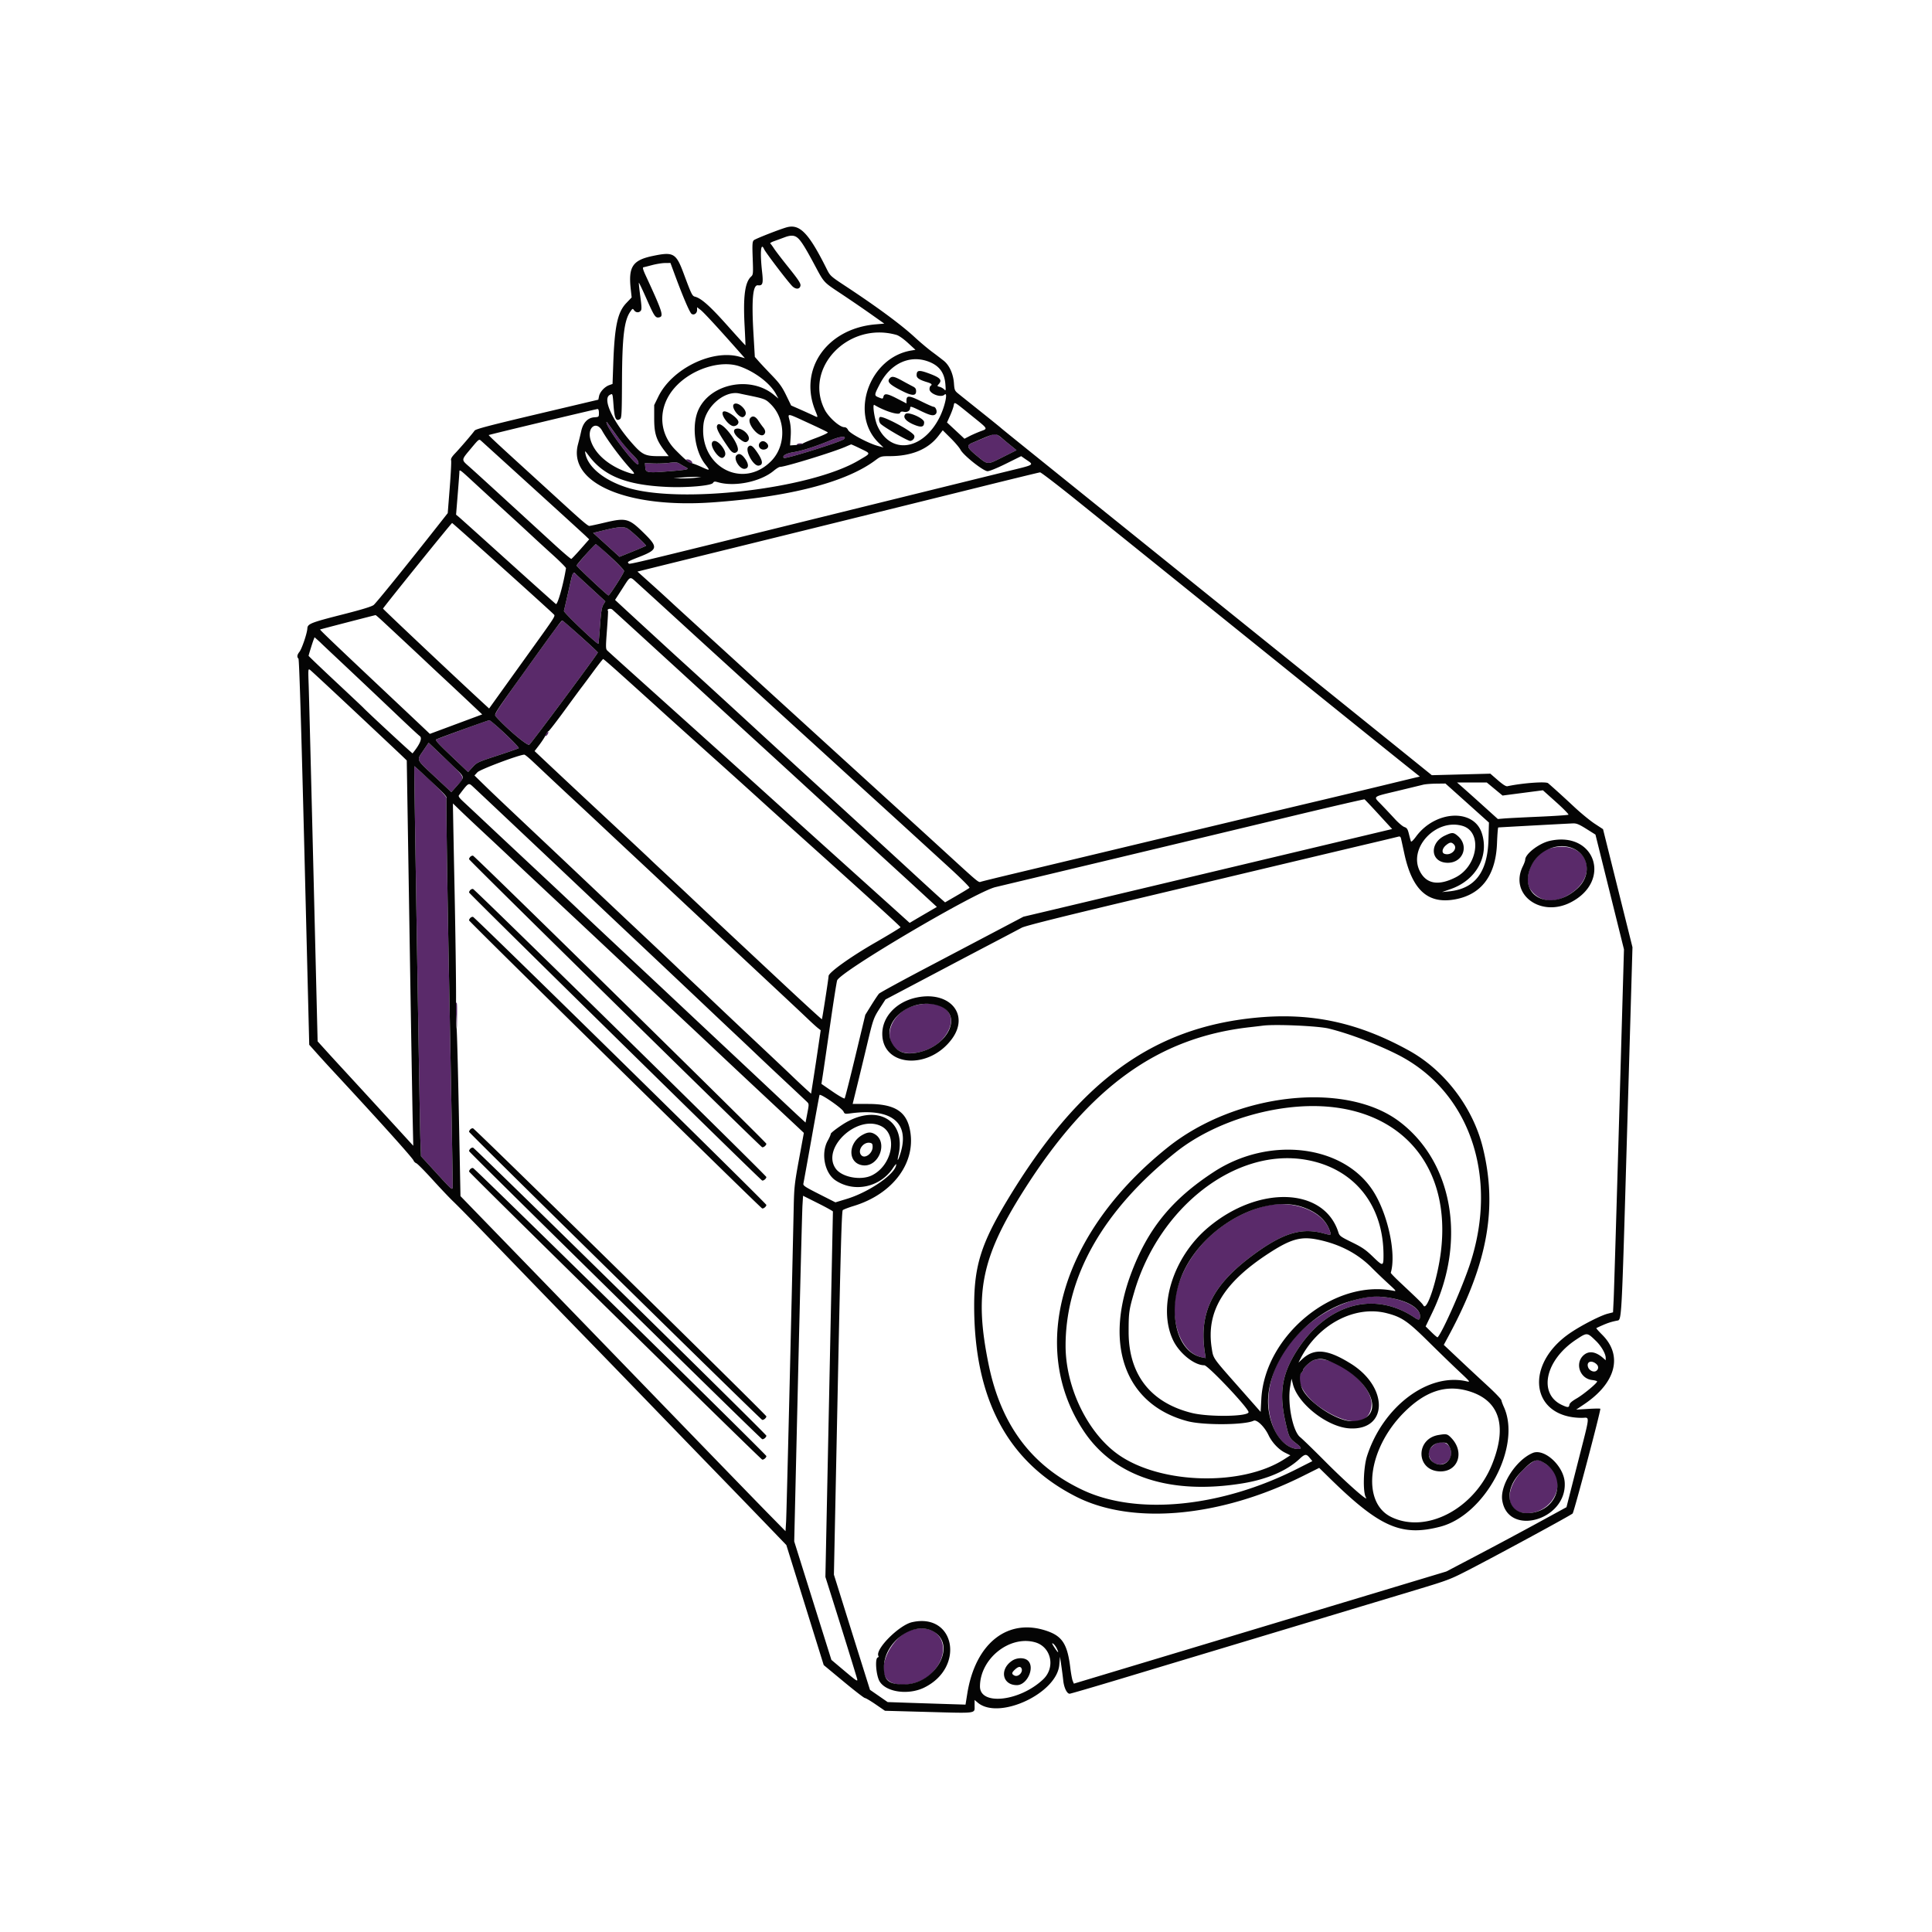 <svg xmlns="http://www.w3.org/2000/svg" width="400" height="400"><g fill-rule="evenodd"><path fill="#5a2a6a" d="M125.569 87.4c-.086 1.161 6.494 9.776 6.609 8.654.057-.549-.162-.888-1.343-2.077-1.173-1.182-3.955-4.716-4.989-6.339-.145-.229-.27-.336-.277-.238M204 90.567c-1.039.43-2.264.94-2.722 1.132-1.235.518-1.084.977.847 2.576 2.442 2.022 2.208 2.007 5.503.355l2.836-1.421-2.106-1.716c-2.459-2.002-1.995-1.904-4.358-.926m-31.889.53c-3.212 1.334-5.989 2.231-7.8 2.519-1.559.248-2.439.774-2.012 1.201.277.277 11.894-3.366 12.424-3.895.709-.71-.711-.614-2.612.175M165 92c-.164.265.272.265.889 0 .397-.171.38-.193-.154-.207-.329-.008-.659.085-.735.207m-22.586 3.563c.548.457.919.561.919.259 0-.332-.532-.711-.989-.703-.436.007-.433.025.07.444m-3.858.266c-.856.109-2.336.165-3.288.126l-1.733-.07.066.891c.083 1.124.389 1.168 5.343.767 3.542-.286 3.902-.385 3-.829-.275-.135-.8-.434-1.166-.664-.58-.363-.869-.392-2.222-.221m-13.319 13.914-2.43.59 2.729 2.475 2.729 2.475 2.68-1.084c1.474-.596 2.733-1.136 2.798-1.201.129-.129-2.789-2.87-3.722-3.497-.775-.52-1.876-.465-4.784.242m-3.946 5.042c-1.016 1.166-1.875 2.202-1.911 2.303-.055.161 6.21 6.047 6.587 6.188.204.076 3.227-4.628 3.243-5.045.013-.352-5.476-5.564-5.861-5.564-.117 0-1.043.953-2.058 2.118m-2.72 3.901c-.06.172-.471 1.914-.912 3.87-.441 1.955-.849 3.722-.907 3.926-.091.327 6.935 7.016 7.147 6.804.036-.036.184-1.715.33-3.731.208-2.867.357-3.817.686-4.36l.42-.694-2.612-2.405a2315 2315 0 0 1-3.327-3.065c-.536-.495-.743-.581-.825-.345m-4.205 12.357c-12.004 16.649-12.122 16.823-11.734 17.264 2.154 2.446 6.534 6.155 6.945 5.88.421-.282 14.193-18.811 14.198-19.103.003-.157-7.031-6.493-7.325-6.597-.106-.037-1.044 1.113-2.084 2.556m-18.477 19.968a507 507 0 0 0-5.519 2.053c-.34.142.171.72 3.069 3.476l3.477 3.306.931-1.017c.895-.978 1.092-1.069 5.153-2.395 2.322-.758 4.301-1.45 4.398-1.537.218-.198-5.68-5.789-6.095-5.777-.167.005-2.603.856-5.414 1.891m17.262.786c-.161.258-.25.511-.198.563.154.155.652-.546.567-.799-.042-.128-.209-.021-.369.236m-25.505 3.588c-1.422 2.106-1.589 1.721 2.354 5.403l3.444 3.216 1.043-1.169c1.931-2.164 2.39-1.322-4.063-7.46l-1.687-1.604zm-1.873 3.87c-.019 2.434 1.147 73.603 1.253 76.487l.134 3.631 3.253 3.554c3.211 3.506 3.254 3.543 3.313 2.813.033-.407-.284-18.588-.703-40.402-.437-22.725-.68-39.815-.57-40.021.18-.337-2.304-2.874-5.842-5.968l-.833-.728zm235.032 16.416c-3.36.922-5.711 6.18-3.854 8.617 1.755 2.303 4.386 2.777 7.234 1.304 7.474-3.866 4.658-12.129-3.38-9.921m-226.44 32.055c-.058.094-.028 1.319.066 2.722l.17 2.552.033-2.722c.031-2.56-.012-2.967-.269-2.552m94.938.476c-4.88 1.317-6.903 7.109-3.249 9.306 2.242 1.349 6.877.136 9.096-2.381 4.036-4.578.588-8.661-5.847-6.925m72.293 41.567c-8.41 2.278-15.357 8.77-17.733 16.575-1.996 6.552.467 13.778 5.004 14.685l.756.151-.153-.979c-1.302-8.332 1.47-14.052 9.817-20.257 6.168-4.586 10.052-5.815 14.602-4.622 1.86.488 1.811.516 1.325-.758-1.548-4.054-7.985-6.32-13.618-4.795m20.626 18.936c-13.474 2.862-22.714 16.098-18.631 26.686 1.078 2.794 3.152 4.609 5.268 4.609.737 0 .569-.338-.623-1.262-1.3-1.005-1.4-1.215-2.126-4.459-1.341-5.985-.672-9.933 2.513-14.835 6.249-9.616 16.013-12.253 24.363-6.58.781.531 1.014.435 1.014-.416 0-2.568-6.935-4.772-11.778-3.743m-10.125 12.866c-.726.211-2.319 1.657-2.319 2.105 0 .148-.161.403-.357.566-1.397 1.159.576 4.847 3.774 7.058 5.912 4.087 10.451 3.918 10.76-.401.304-4.242-7.698-10.536-11.858-9.328m24.474 17.844c-.887.837-1.005 1.53-.445 2.614 1.063 2.056 4.32 1.216 4.318-1.115-.003-2.247-2.184-3.092-3.873-1.499m20.318 3.558c-5.686 4.206-5.818 10.755-.208 10.29 5.155-.427 7.806-6.699 4.071-9.635-2.002-1.574-2.506-1.659-3.863-.655m-128.027 34.445c-3.849 1.037-7.249 7.28-5.436 9.982 1.522 2.268 6.877 1.696 9.513-1.016 4.583-4.715 1.915-10.581-4.077-8.966"></path><path fill="#040404" d="M163 47.032c-1.3.325-6.632 2.41-6.934 2.711-.302.302-.334.834-.228 3.732.116 3.191.098 3.403-.325 3.785-1.277 1.156-1.671 4.08-1.358 10.073.119 2.261.2 4.135.181 4.164-.018.029-1.721-1.838-3.784-4.148-3.574-4.003-5.374-5.601-6.677-5.928-.556-.14-.732-.5-2.307-4.732-1.604-4.31-2.118-4.602-6.474-3.685-4.111.864-5.016 2.23-4.511 6.808l.195 1.768-1.131 1.192c-1.791 1.888-2.404 4.769-2.68 12.585l-.146 4.134-.701.253c-.948.343-1.914 1.395-2.095 2.28l-.149.726-12.66 2.995c-9.911 2.344-12.725 3.085-12.958 3.413-.512.719-2.958 3.572-3.994 4.658-.74.775-.96 1.16-.867 1.514.068.262-.061 2.824-.288 5.694l-.412 5.217-1.96 2.49c-6.561 8.336-12.856 16.114-13.375 16.527-.41.326-2.447.949-6.348 1.941-6.673 1.697-7.334 1.958-7.379 2.912-.047.996-1.127 4.193-1.635 4.839-.496.63-.56 1.067-.209 1.419.157.156.57 13.606 1.233 40.087l.998 39.852 1.489 1.67c.819.919 2.239 2.478 3.156 3.466 9.707 10.454 16.755 18.284 16.957 18.839.079.217.335.467.568.556.234.088 1.741 1.611 3.35 3.383s3.554 3.822 4.323 4.556c.768.733 3.138 3.133 5.266 5.333l10.313 10.666c3.545 3.666 8.245 8.514 10.445 10.775 5.215 5.358 9.433 9.711 17.447 18.004 3.602 3.727 8.056 8.327 9.897 10.222a4361 4361 0 0 1 13.115 13.553l2.458 2.558 3.867 12.423 3.866 12.423 4.111 3.41c2.261 1.876 4.248 3.411 4.416 3.411s1.172.594 2.231 1.32l1.925 1.321 8.902.244c10.253.282 9.654.36 9.654-1.262v-1.219l.661.557c4.358 3.667 16.368-1.906 16.876-7.832l.144-1.685.264 1.778c.145.978.329 2.396.409 3.152.156 1.484.761 2.737 1.321 2.737.192 0 5.018-1.408 10.725-3.128 5.708-1.72 15.478-4.662 21.711-6.538 27.229-8.195 32.614-9.816 39.222-11.81 6.758-2.039 7.143-2.185 11.111-4.234 6.361-3.285 20.957-11.209 21.372-11.604.285-.271 5.739-20.877 5.739-21.683 0-.067-1.125-.056-2.5.025l-2.5.146 1.691-1.137c6.538-4.401 8.002-10.047 3.716-14.332-.723-.724-1.28-1.35-1.239-1.392.042-.042.622-.315 1.288-.606 1.116-.489 1.853-.723 2.976-.946 1.011-.201.937 1.172 2.104-38.984l1.115-38.333-3.048-12.221-3.047-12.22-1.722-1.128c-.946-.62-2.846-2.178-4.222-3.462-2.232-2.085-3.981-3.673-5.429-4.929-.454-.394-5.358-.03-8.412.625-.315.068-.919-.31-2-1.25l-1.548-1.347-6.058.158-6.057.158-4.387-3.543a11036 11036 0 0 0-9.832-7.926 58832 58832 0 0 0-20.333-16.372l-10.333-8.321c-6.931-5.583-14.157-11.402-24.445-19.686-17.903-14.416-19.519-15.721-19.922-16.081-.226-.202-2.111-1.725-4.189-3.383-2.078-1.659-4.14-3.309-4.582-3.669-.752-.61-.812-.752-.913-2.16-.138-1.934-.939-3.716-2.087-4.644a91 91 0 0 0-2.447-1.87c-.871-.646-2.471-1.993-3.555-2.994-2.823-2.608-7.754-6.253-14.305-10.573-3.188-2.102-3.23-2.141-3.98-3.643-3.637-7.29-5.496-9.255-8.131-8.598m2.193 2.263c.695.623 1.558 2.002 3.362 5.372 2.146 4.007 1.803 3.634 5.778 6.279a298 298 0 0 1 6.042 4.136L183.083 67l-1.819.156c-10.053.865-15.94 9.268-12.485 17.821.636 1.575.651 1.528-.335 1.057a138 138 0 0 0-2.711-1.227l-1.935-.855-1.031-2.121c-.844-1.734-1.387-2.489-2.981-4.142-1.072-1.112-2.299-2.422-2.728-2.911l-.778-.889-.284-4.836c-.415-7.053-.13-10.113.929-9.986.982.117 1.13-.347.867-2.709-.462-4.143-.277-6.32.406-4.776.299.675 4.612 6.353 5.77 7.595.747.802 1.667.762 1.765-.077.051-.44-.492-1.261-2.413-3.652-1.363-1.697-2.742-3.492-3.064-3.989s-.671-.966-.776-1.042c-.106-.076.243-.293.775-.482s1.517-.551 2.189-.803c1.305-.49 2.07-.445 2.749.163m-25.417 7.761c1.681 4.538 3.042 7.699 3.417 7.935.515.325 1.142-.133 1.134-.827l-.007-.557.716.547c.641.489 3.362 3.432 7.685 8.313l1.496 1.689-1.164-.316c-5.678-1.542-13.941 2.534-16.744 8.26l-.865 1.767v2.789c0 3.123.429 4.443 2.187 6.733l.811 1.055h-2.119c-2.586 0-3.304-.31-4.991-2.153-4.305-4.706-6.702-9.661-5.091-10.523.621-.333.591-.421.798 2.322.196 2.588.5 3.199 1.331 2.674.333-.21.374-1.001.406-7.777.042-9.194.443-12.597 1.699-14.431.485-.708.522-.722.807-.316.355.507 1.002.555 1.378.101.214-.257.193-.895-.098-3.023-.202-1.484-.333-2.732-.29-2.775s.76 1.464 1.593 3.349c1.644 3.717 1.849 4.006 2.688 3.795.889-.223.535-1.29-2.857-8.617-.604-1.306-.705-1.727-.418-1.749.091-.008.866-.202 1.722-.432s2.063-.425 2.682-.432l1.127-.013zm45.826 12.282c.493.139 1.452.809 2.381 1.662l1.556 1.427-.825.135c-8.74 1.421-12.907 13.182-6.78 19.137l.978.951-1.178-.329c-2.013-.561-5.805-2.583-6.135-3.272-.192-.4-.464-.605-.803-.605-.951 0-3.239-2.044-4.04-3.609-4.415-8.628 4.876-18.327 14.846-15.497m6.472 5.465c2.323.818 3.459 2.285 3.655 4.715.111 1.393.097 1.451-.266 1.088-.21-.211-.631-.445-.933-.521-.514-.129-.527-.165-.189-.538.773-.854.363-1.335-1.839-2.165-2.224-.837-2.724-.78-2.724.306 0 .574.586.962 2.166 1.434.938.28 1.149.503.723.767-.123.075-.223.379-.223.675 0 .958 2.371 1.846 3.091 1.158.776-.74.127 2.378-.947 4.558-3.444 6.984-10.196 7.975-12.924 1.896-.609-1.357-1.09-4.616-.641-4.343 2.117 1.285 5.111 2.212 5.326 1.649.099-.255.313-.316.782-.223.736.148 1.313-.219 1.313-.834 0-.356.268-.28 2.04.582 2.178 1.061 2.851 1.194 3.299.653.333-.401-.029-1.438-.5-1.437-.156 0-1.322-.515-2.592-1.146-2.481-1.231-3.032-1.253-3.017-.119l.008.569-1.943-1.004c-2.065-1.066-2.646-1.144-2.84-.378-.117.459-.152.464-.961.139-.982-.394-.976-.472.231-2.793 2.177-4.187 6.08-6.035 9.905-4.688m-38.963 1.041c3.156 1.091 6.323 3.491 7.529 5.706l.529.971-.989-.81c-4.795-3.929-12.994-2.329-15.531 3.032-1.508 3.184-.872 8.55 1.346 11.362 1.091 1.383 1.055 1.408-.804.556-.839-.385-1.75-.727-2.025-.761-.519-.063-1.323-.729-3.317-2.745-3.577-3.616-3.648-8.929-.172-12.88 3.35-3.807 9.434-5.814 13.434-4.431m31.156 2.423c-.739.739-.174 1.333 2.586 2.718 1.988.998 2.814 1.005 2.814.024 0-.509-.152-.735-.667-.996a95 95 0 0 1-2.186-1.175c-1.611-.888-2.117-1.002-2.547-.571m-29.823 3.488c3.919.806 4.033.849 5.131 1.931 3.135 3.087 3.19 8.594.119 11.74-5.901 6.044-14.96 1.193-14.053-7.524.384-3.689 4.399-7.145 7.47-6.43.183.042.783.17 1.333.283m46.627 4.236c3.649 2.948 3.513 2.706 1.873 3.329-.702.267-1.724.718-2.27 1.001l-.992.515-1.807-1.685-1.807-1.685.606-1.344c.333-.739.677-1.675.764-2.078.196-.911-.103-1.072 3.633 1.947m-49.145-2.287c-.642.642 1.257 3.083 2.024 2.602.67-.42.594-1.182-.197-1.998-.674-.696-1.472-.96-1.827-.604M124 85.5c-.001.822-.013.834-.945.896-1.36.091-2.337 1.115-2.718 2.851-.158.72-.459 1.951-.669 2.736-2.13 7.991 10.076 13.279 27.776 12.033 15.944-1.122 27.667-4.149 33.798-8.727 1.099-.82 1.186-.845 3-.849 4.504-.012 7.913-1.427 10.022-4.161l.921-1.194 1.636 1.624c.9.893 1.818 1.974 2.039 2.402.606 1.17 4.735 4.445 5.605 4.445.399 0 1.987-.647 3.82-1.556l3.136-1.556.84.583c1.901 1.317 2.245 1.093-4.039 2.632-2.872.703-19.772 4.87-37.555 9.26-43.665 10.779-40.168 9.947-40.575 9.65-.283-.207.104-.428 2.114-1.21 4.009-1.557 4.116-2.02 1.146-4.948-3.164-3.12-3.715-3.266-8.241-2.189-1.528.364-2.928.662-3.111.663-.292.001-1.598-1.108-5.333-4.53-1.057-.968-5.867-5.358-7.556-6.897-6.033-5.496-7.99-7.32-7.923-7.386.096-.097 22.145-5.371 22.534-5.391.176-.009.278.293.278.819m25.704-.241c-.573.573 1.191 2.963 2.187 2.963.527 0 .998-.39.998-.828 0-.857-2.672-2.648-3.185-2.135m37.777.445c-.67.67.073 1.56 1.909 2.287 1.429.565 1.943.411 1.943-.583 0-.793-3.302-2.254-3.852-1.704m-19.882 1.976c1.978.907 3.681 1.733 3.784 1.837s-.991.625-2.431 1.16-2.681 1.061-2.757 1.17-.696.238-1.378.286l-1.24.088.124-1.833c.083-1.239.017-2.284-.205-3.227-.395-1.681-.808-1.733 4.103.519m-12.263-1.127c-.862 1.038 1.9 4.345 2.842 3.403.384-.385.321-.876-.194-1.512-.248-.305-.697-.93-.998-1.388-.576-.877-1.186-1.063-1.65-.503m26.812-.183c-.284.285-.145 1.119.241 1.444 1.131.952 5.664 3.542 6.089 3.479.565-.084.977-.656.802-1.113-.341-.888-6.671-4.27-7.132-3.81m-54.381 3.934c.911 1.239 2.291 2.891 3.068 3.673 1.181 1.189 1.4 1.528 1.343 2.077-.115 1.122-6.695-7.493-6.609-8.654.007-.098.132.009.277.238s1.01 1.428 1.921 2.666m20.826-2.378c-.495.494.039 1.604 2.412 5.018.61.878 1.201 1.056 1.661.502.841-1.014-3.159-6.434-4.073-5.52m-23.92 1.259c1.098 1.983 4.038 5.913 5.967 7.978.983 1.051.851 1.166-.72.625-4.005-1.377-6.936-3.991-7.692-6.858-.656-2.489 1.272-3.866 2.445-1.745m27.605-.371c-.601.242-.278 1.133.704 1.937 1.043.855 1.433.967 1.862.538.899-.899-1.275-2.996-2.566-2.475m56.08 2.679 2.106 1.716-2.836 1.421c-3.295 1.652-3.061 1.667-5.503-.355-1.931-1.599-2.082-2.058-.847-2.576 5.498-2.306 4.535-2.278 7.08-.206m-33.635-.571c-.53.529-12.147 4.172-12.424 3.895-.427-.427.453-.953 2.012-1.201 1.811-.288 4.588-1.185 7.8-2.519 1.901-.789 3.321-.885 2.612-.175m-64.39 10.076c5.623 5.108 10.545 9.599 10.938 9.978l.716.691-1.758 1.995c-.968 1.098-1.842 2.024-1.943 2.057-.101.034-1.739-1.364-3.638-3.106-12.278-11.26-16.251-14.892-17.462-15.96-1.716-1.515-1.729-1.339.287-3.755 1.694-2.03 1.696-2.032 2.167-1.61.259.232 5.071 4.601 10.693 9.71m37.081-9.331c-.365.951 1.55 3.533 2.29 3.088.698-.419.608-1.24-.259-2.376-.829-1.085-1.763-1.413-2.031-.712m9.964-.067c-.628.628-.052 1.609.865 1.473.777-.116 1.041-.736.547-1.282-.466-.514-1.015-.589-1.412-.191m20.844 1.315c2.133 1.046 2.167.876-.496 2.442-10.086 5.932-37.308 9.055-48.121 5.52-4.58-1.497-7.818-4.152-8.387-6.877-.162-.773-.157-.77.743.424 3.143 4.169 7.823 6.016 16.199 6.392 4.064.182 9.098-.256 9.452-.824.201-.321.362-.345 1.035-.15 3.465 1.005 8.824-.099 11.554-2.38.524-.437 1.107-.795 1.296-.795 1.076 0 11.204-3.117 13.614-4.19.55-.245 1.055-.453 1.122-.461s.962.396 1.989.899m-23.282-.433c-.755.755 1.024 4.047 2.119 3.921.98-.113.911-.964-.214-2.643-.979-1.46-1.424-1.758-1.905-1.278m-2.451 1.785c-.697.697.645 2.923 1.689 2.802.882-.102.903-.96.053-2.133-.683-.943-1.25-1.161-1.742-.669m-10.545 2.447c.902.444.542.543-3 .829-4.954.401-5.26.357-5.343-.767l-.066-.891 1.733.07c.952.039 2.432-.017 3.288-.126 1.353-.171 1.642-.142 2.222.221.366.23.891.529 1.166.664m-43.877 3.124a2427 2427 0 0 0 6.933 6.369 951 951 0 0 1 5.444 5.011c.673.632 2.473 2.28 4 3.664 1.528 1.383 2.761 2.626 2.739 2.761-.531 3.334-1.752 7.659-2.092 7.413-.211-.153-4.706-4.178-9.988-8.945-5.283-4.767-9.846-8.867-10.141-9.111l-.537-.444.343-4.22c.189-2.321.343-4.396.343-4.612 0-.603.07-.553 2.956 2.114m124.827 3.747 12.55 10.099a818424.77 818424.77 0 0 1 45.112 36.336c4.277 3.445 9.045 7.276 10.593 8.511l2.817 2.247-.817.19c-.448.104-3.416.821-6.593 1.592s-9.178 2.208-13.334 3.192-10.305 2.447-13.666 3.251l-13 3.108c-3.789.905-11.939 2.855-18.112 4.333s-14.326 3.429-18.119 4.333c-3.794.905-7.066 1.71-7.272 1.789-.453.174-.498.137-6.727-5.566-2.67-2.444-6.064-5.544-7.543-6.889-11.208-10.187-48.493-44.194-49.561-45.203a310 310 0 0 0-4.289-3.914l-2.956-2.655 3.734-.924c2.053-.509 9.483-2.341 16.511-4.072 20.634-5.082 37.944-9.359 50.778-12.546 6.6-1.638 12.152-2.988 12.339-2.999.186-.011 3.586 2.593 7.555 5.787m-78.783-4.686c-.611.095-1.911.165-2.889.154l-1.778-.019 1.445-.145c.794-.08 2.094-.15 2.889-.154l1.444-.009zm-40.171 18.576c5.594 5.028 10.36 9.351 10.591 9.608.491.544 1.055-.344-6.189 9.741-2.44 3.397-5.03 7.005-5.756 8.019l-1.319 1.843-.578-.529c-5.04-4.614-21.448-20.073-21.393-20.156.619-.946 14.194-17.755 14.31-17.718.089.027 4.739 4.164 10.334 9.192m26.081-7.974c.933.627 3.851 3.368 3.722 3.497-.065.065-1.324.605-2.798 1.201l-2.68 1.084-2.729-2.475-2.729-2.475 2.43-.59c2.908-.707 4.009-.762 4.784-.242m-3.629 5.776c1.557 1.436 2.825 2.765 2.818 2.954-.016.417-3.039 5.121-3.243 5.045-.377-.141-6.642-6.027-6.587-6.188.13-.373 3.764-4.421 3.969-4.421.118 0 1.487 1.174 3.043 2.61m-3.669 6.819 2.612 2.405-.42.694c-.329.543-.478 1.493-.686 4.36-.146 2.016-.294 3.695-.33 3.731-.212.212-7.238-6.477-7.147-6.804.058-.204.466-1.971.907-3.926 1.045-4.628.887-4.309 1.737-3.525.393.364 1.89 1.743 3.327 3.065m9.219-1.388c1.316 1.185 6.135 5.583 11.277 10.292 1.602 1.467 5.056 4.617 7.676 7a4170 4170 0 0 1 7.557 6.889c1.536 1.405 4.936 4.505 7.555 6.889 2.62 2.383 6.02 5.483 7.556 6.889 1.536 1.405 4.936 4.505 7.556 6.889 2.619 2.383 6.019 5.483 7.555 6.888s4.918 4.496 7.515 6.867c2.735 2.496 4.64 4.393 4.526 4.507-.108.108-1.288.829-2.622 1.603l-2.426 1.406-.908-.802c-.787-.696-3.747-3.407-7.537-6.903-1.062-.98-12.772-11.715-15.555-14.261a6434 6434 0 0 1-13.778-12.618 4958 4958 0 0 0-15.877-14.557 685 685 0 0 1-3.79-3.459c-1.283-1.18-3.733-3.43-5.444-5a1226 1226 0 0 1-4.274-3.939l-1.162-1.083 1.495-2.32c1.756-2.722 1.498-2.624 3.105-1.177m.836 10.964c3.055 2.794 6.109 5.586 6.787 6.204s4.777 4.379 9.111 8.358c4.334 3.978 8.535 7.828 9.336 8.555a6664 6664 0 0 1 14.655 13.438 8978 8978 0 0 0 14.444 13.233c.794.725 2.662 2.441 4.151 3.814l2.707 2.496-2.151 1.255a470 470 0 0 0-2.818 1.652l-.667.399-3.122-2.816-12.111-10.904a9699 9699 0 0 1-14.322-12.912c-4.865-4.399-10.503-9.473-26.889-24.196-3.178-2.856-5.945-5.355-6.149-5.553-.341-.333-.347-.675-.077-4.251.161-2.138.259-3.924.217-3.968-.339-.354.509-.611.898-.271.244.213 2.944 2.673 6 5.467m-53.688-3.183c3.719 3.458 7.675 7.151 9.243 8.631a607 607 0 0 0 3.223 3.018c1.662 1.542 4.277 3.994 6.638 6.225l1.639 1.549-5.416 2.015L89 151.942l-1.556-1.473c-.855-.811-4.155-3.923-7.333-6.916C69.194 133.27 66.19 130.4 66.272 130.328c.047-.041 11.048-2.893 11.484-2.977.05-.01.65.503 1.334 1.138m41.12 3.262c1.962 1.757 3.567 3.257 3.565 3.333-.005.292-13.777 18.821-14.198 19.103-.411.275-4.791-3.434-6.945-5.88-.35-.398-.117-.768 4.737-7.529 8.578-11.948 8.883-12.361 9.081-12.291.106.038 1.798 1.507 3.76 3.264m-53.767 1.377c.062.071 1.163 1.114 2.446 2.318a2820 2820 0 0 1 13.729 12.975c2.112 2.012 4.037 3.796 4.278 3.964.596.418.082 1.665-1.478 3.588-.057.071-9.527-8.699-10.196-9.442-.122-.136-2.722-2.585-5.778-5.443s-5.553-5.246-5.55-5.308c.009-.177.764-2.618 1.01-3.265l.221-.58.602.533c.331.292.653.59.716.66m61.449 5.905a1999 1999 0 0 1 9.439 8.523c1.414 1.283 5.969 5.379 10.12 9.103a2030 2030 0 0 1 9.771 8.805c1.222 1.12 5.322 4.819 9.111 8.22 13.635 12.242 20.111 18.132 20.111 18.293 0 .091-2.385 1.538-5.301 3.218-5.087 2.929-9.58 6.151-9.592 6.878-.007.499-1.304 8.865-1.386 8.947-.046.046-3.627-3.228-7.957-7.276-15.326-14.322-16.588-15.504-19.768-18.51a797 797 0 0 0-4.648-4.345c-1.516-1.406-2.964-2.765-3.218-3.021-.255-.256-4.313-4.051-9.018-8.434a3778 3778 0 0 1-11.716-10.95l-3.16-2.98.96-1.252c.527-.689 1.135-1.626 1.351-2.083s.455-.795.533-.75 1.593-1.905 3.365-4.334 3.378-4.608 3.568-4.845 1.233-1.637 2.318-3.113 2.031-2.683 2.103-2.683c.071 0 1.427 1.165 3.014 2.589m-54.306 8.385c4.933 4.63 9.343 8.78 9.799 9.222l.83.804.548 34.223c.3 18.822.604 36.772.673 39.889l.127 5.666-.709-.778a5861 5861 0 0 0-13.965-15.224 449 449 0 0 1-3.397-3.709l-1.731-1.913-.865-35.188c-.476-19.353-.921-36.724-.989-38.602-.12-3.308-.111-3.405.292-3.111.229.167 4.453 4.091 9.387 8.721m31.003 4.507c1.641 1.547 2.905 2.885 2.809 2.972-.097.087-2.076.779-4.398 1.537-4.061 1.326-4.258 1.417-5.153 2.395l-.931 1.017-3.477-3.306c-2.898-2.756-3.409-3.334-3.069-3.476 1.416-.593 10.685-3.937 10.933-3.944.166-.005 1.645 1.257 3.286 2.805m-10.519 6.941c2.233 2.148 2.213 1.957.417 3.969l-1.043 1.169L90 160.788c-3.943-3.682-3.776-3.297-2.354-5.403l1.091-1.614 1.687 1.604c.928.883 2.569 2.454 3.646 3.491m16.041-1.385c.733.686 2.033 1.909 2.889 2.718a1644 1644 0 0 0 8.239 7.69 934 934 0 0 1 3.337 3.126c1.7 1.597 4.741 4.442 6.757 6.323a1845 1845 0 0 1 5.223 4.887c2.77 2.614 5.401 5.075 17.111 16.006 9.624 8.985 12.203 11.4 13.666 12.8.795.76 1.701 1.581 2.013 1.824l.569.444-.498 3.406a765 765 0 0 1-.994 6.567l-.497 3.161-1.018-.917a159 159 0 0 1-2.908-2.731c-1.039-.998-4.639-4.399-8-7.557a1951 1951 0 0 1-8-7.549 649 649 0 0 0-4-3.785 619 619 0 0 1-4-3.787c-1.039-.995-4.639-4.394-8-7.554a3776 3776 0 0 1-9.889-9.328 4627 4627 0 0 0-8.111-7.668c-10.05-9.472-11.986-11.308-13.828-13.107l-1.938-1.894.612-.667c.534-.582 8.607-3.615 9.71-3.647.122-.004.822.554 1.555 1.239m-20.066 5.037c2.04 1.913 2.559 2.517 2.408 2.799-.11.206.133 17.296.57 40.021.419 21.814.736 39.995.703 40.402-.059.73-.102.693-3.313-2.813l-3.253-3.554-.134-3.631c-.106-2.884-1.272-74.053-1.253-76.487l.005-.634.833.728c.458.401 2.004 1.827 3.434 3.169m219.408.837 1.638 1.355 4.177-.545 4.176-.545 2.731 2.448c1.502 1.347 2.652 2.519 2.556 2.605s-2.825.272-6.064.414-6.489.308-7.223.369l-1.333.112-2.898-2.617a573 573 0 0 0-4.222-3.781l-1.324-1.164 3.074-.003 3.074-.003zM98 162.944c1.213 1.121 16.139 15.203 22.556 21.279 3.177 3.009 6.827 6.458 8.111 7.664a9186 9186 0 0 1 19.777 18.671 1539 1539 0 0 0 4.112 3.879c1.1 1.032 2.9 2.737 4 3.788 1.1 1.052 3.8 3.596 6 5.654a866 866 0 0 1 4.48 4.209c.478.465.479.476.111 2.397l-.369 1.929-1.111-1.018c-.611-.56-2.561-2.386-4.334-4.058a5695 5695 0 0 0-10.777-10.117 6514 6514 0 0 1-10.778-10.113c-1.772-1.67-6.622-6.215-10.778-10.101s-8.356-7.833-9.333-8.772-4.875-4.601-8.66-8.138-8.454-7.91-10.376-9.718a1117 1117 0 0 0-4.663-4.368c-.883-.816-1.113-1.153-.941-1.379 2.041-2.686 1.95-2.634 2.973-1.688m205.768 3.318 4.504 4.04-.101 3.571c-.191 6.734-2.815 10.154-8.194 10.681l-1.421.14 1.82-.635c5.244-1.827 7.996-6.816 6.404-11.608-1.69-5.089-9.613-4.659-13.595.738-.595.806-1.001 1.186-1.068 1-.06-.165-.246-.85-.414-1.522-.256-1.027-.407-1.258-.948-1.445-.354-.123-1.24-.873-1.969-1.667a198 198 0 0 0-2.765-2.938c-1.759-1.823-2.052-1.572 3.362-2.876 2.478-.598 4.856-1.174 5.284-1.28s1.637-.204 2.687-.216l1.909-.023zm-18.313 2.354 2.774 3.024-32.948 7.845a49398 49398 0 0 1-38.17 9.077l-5.222 1.234-5.222 2.751c-2.873 1.513-9.523 5.013-14.778 7.777-5.256 2.763-9.713 5.196-9.904 5.406s-.908 1.281-1.592 2.381l-1.243 2-2.055 8.556c-1.131 4.705-2.13 8.641-2.222 8.747s-1.21-.529-2.486-1.408l-2.319-1.599.282-1.815c.156-.998.845-5.714 1.531-10.481.687-4.767 1.337-8.879 1.444-9.138.79-1.909 28.626-18.311 32.76-19.303 1.236-.297 8.348-1.997 15.804-3.778 15.762-3.766 24.539-5.869 45.333-10.861 8.311-1.995 15.19-3.585 15.286-3.534.095.052 1.422 1.455 2.947 3.119m-185.011 4.05a841 841 0 0 1 5.445 5.108c.978.932 5.828 5.485 10.778 10.116s10.55 9.884 12.444 11.673 5.995 5.637 9.111 8.55 6.47 6.055 7.451 6.981c4.112 3.881 8.778 8.257 14.105 13.232 3.116 2.91 5.888 5.503 6.159 5.761l.492.469-1.001 5.444c-.913 4.968-1.009 5.824-1.094 9.778-.484 22.437-1.481 63.637-1.578 65.23l-.124 2.007-3.502-3.563c-1.926-1.96-11.485-11.813-21.243-21.896a39133 39133 0 0 0-21.192-21.889l-7.005-7.223-6.789-7-5.4-5.568-2.165-2.233-.335-17.099c-.184-9.405-.394-17.35-.468-17.655-.073-.306-.124-3.206-.112-6.445.012-3.238-.127-13.238-.308-22.222a6035 6035 0 0 1-.332-17.105l-.003-.772 1.5 1.455c.825.8 3.15 2.99 5.166 4.866m228.005-1.048 1.872 1.173 2.952 11.882 2.952 11.883-.999 34.888c-.55 19.189-1.06 36.098-1.133 37.575l-.134 2.685-1.098.282c-1.456.373-5.173 2.265-7.555 3.845-9.859 6.541-8.479 17.691 2.194 17.721 1.711.004 1.819-1.149-.896 9.527l-2.281 8.968-6.106 3.335c-3.358 1.835-8.956 4.83-12.439 6.657l-6.334 3.322-10.333 3.114a92840 92840 0 0 1-56.222 16.927l-10.556 3.177-.239-.567c-.131-.312-.355-1.529-.498-2.704-.585-4.83-1.626-6.502-4.731-7.597-8.122-2.864-14.908 2.418-16.595 12.917l-.369 2.295-4.228-.132c-2.326-.073-5.953-.191-8.061-.263l-3.832-.131-1.83-1.268-1.829-1.268-1.707-5.431c-.938-2.986-2.619-8.352-3.734-11.923l-2.028-6.494.775-37.599c.612-29.741.834-37.655 1.062-37.865.159-.146 1.188-.54 2.287-.875 8.262-2.524 13.08-9.195 11.564-16.01-.81-3.638-3.259-5.096-8.574-5.104l-3.233-.004.848-3.445c.467-1.894 1.411-5.794 2.097-8.667 1.334-5.588 1.364-5.671 2.862-7.986l.985-1.523 4.949-2.61c2.721-1.435 6.598-3.482 8.615-4.547 2.017-1.066 5.917-3.116 8.667-4.556a1088 1088 0 0 0 5.99-3.153c.677-.365 7.649-2.118 22-5.533 11.555-2.75 26.21-6.238 32.565-7.752 6.356-1.514 14.156-3.366 17.333-4.115a632 632 0 0 0 6.14-1.467q.361-.102.481.403c.066.278.372 1.674.68 3.101 1.622 7.507 4.818 10.456 10.327 9.529 5.581-.939 8.609-4.909 8.867-11.624.069-1.803.186-3.285.26-3.295.257-.032 14.584-.811 15.478-.841.731-.025 1.252.19 2.772 1.143m-25.643-.622c4.15 1.232 3.191 8.307-1.444 10.656-3.553 1.8-6.047 1.37-7.396-1.275-2.462-4.825 3.364-11.007 8.84-9.381m-3.618 1.986c-3.216 1.498-3.075 5.362.206 5.634 3.38.28 4.953-3.42 2.375-5.59-.849-.714-1.132-.719-2.581-.044m21.701 1.103c-2.223.491-5.111 2.705-5.111 3.918 0 .197-.22.802-.488 1.344-2.868 5.797 3.661 10.704 9.932 7.466 8.56-4.419 5.027-14.796-4.333-12.728m-19.905.709c.95.95-.592 2.487-1.966 1.96-.579-.222-.409-1.11.332-1.734.79-.665 1.147-.714 1.634-.226m24.478.768c3.535 1.344 4.123 5.639 1.147 8.37-5.699 5.227-12.816 1.411-9.38-5.029 1.58-2.96 5.283-4.462 8.233-3.341m-228.078 1.809c-.15.151-.273.381-.273.512 0 .249 60.292 59.503 60.683 59.638.284.098.873-.387.873-.721 0-.304-60.332-59.549-60.734-59.64-.151-.034-.399.061-.549.211m0 6.889c-.15.15-.273.381-.273.512 0 .249 60.292 59.503 60.683 59.638.284.098.873-.387.873-.721 0-.304-60.332-59.55-60.734-59.64-.151-.034-.399.061-.549.211m0 5.778c-.15.15-.273.381-.273.512 0 .249 60.292 59.503 60.683 59.638.284.098.873-.387.873-.721 0-.304-60.332-59.55-60.734-59.64-.151-.034-.399.061-.549.211m92.278 16.511c-4.117.896-6.995 3.976-6.995 7.485 0 6.802 9.551 7.558 14.362 1.136 3.841-5.128-.434-10.131-7.367-8.621m4.711 1.684c5.04 1.702 2.087 8.317-4.313 9.66-2.604.546-4.261-.019-5.31-1.809-2.634-4.495 3.864-9.796 9.623-7.851m65.738 2.462c-21.539 2.053-36.783 13.237-51.604 37.861-5.343 8.876-6.804 13.522-6.816 21.666-.027 19.396 6.93 32.46 21.118 39.654 11.654 5.909 29.85 4.253 46.92-4.27l3.395-1.696 2.16 2.118c10.371 10.166 14.865 12.141 22.886 10.06 9.335-2.423 16.897-16.652 13.182-24.805-.238-.523-.464-1.141-.503-1.374s-1.321-1.571-2.849-2.974a710 710 0 0 1-5.928-5.521l-3.151-2.972 1.103-2.054c7.977-14.865 10.036-26.27 6.993-38.737-2.033-8.326-7.895-16.044-15.293-20.136-10.526-5.821-20.199-7.908-31.613-6.82m15 2.259c4.05.983 9.709 3.116 14.1 5.315 14.927 7.473 21.111 25.081 15.194 43.27-1.583 4.866-5.742 14.296-6.764 15.337-.053.054-.632-.431-1.287-1.078l-1.191-1.176 1.404-2.922c7.086-14.75 4.249-31.119-6.847-39.498-11.189-8.449-33.839-5.924-47.942 5.344-21.962 17.547-29 41.294-17.407 58.732 6.285 9.455 17.904 13.281 32.9 10.834 5.024-.819 9.136-2.586 11.791-5.066 1.099-1.026 1.401-1.062 2.067-.246l.583.714-3.134 1.588c-15.696 7.954-33.069 9.692-44.322 4.434-10.618-4.96-16.998-13.442-19.569-26.016-3.022-14.78-1.531-22.159 7.288-36.076 13.52-21.335 27.719-31.601 46.692-33.76 1.161-.132 2.411-.28 2.777-.329 2.529-.336 11.419.053 13.667.599m-100.478 17.173c.237.518.31.536 1.53.375 8.447-1.114 12.225 1.931 10.266 8.274-.496 1.607-.755 1.876-.422.44 1.724-7.437-4.692-10.918-11.66-6.326-1.291.851-2.347 1.686-2.347 1.856s-.275.797-.611 1.393c-1.477 2.618-.673 6.747 1.608 8.257 3.896 2.581 9.239 1.429 11.882-2.562.372-.562.677-.914.677-.783 0 1.877-5.512 5.737-10.241 7.172l-2.351.713-3.37-1.709c-2.992-1.517-3.358-1.763-3.259-2.19.061-.265.815-4.431 1.675-9.259s1.608-8.906 1.661-9.061c.135-.393 4.641 2.704 4.962 3.41m100.168-1.008c16.267 1.306 25.585 13.189 23.526 29.999-.696 5.686-2.909 12.508-3.624 11.173-.223-.418-.894-1.08-4.809-4.753-1.098-1.029-1.975-1.94-1.95-2.024 1.179-3.905-.598-12.154-3.641-16.903-6.155-9.606-21.53-11.46-32.992-3.977-8.77 5.724-13.739 11.862-17.21 21.255-5.542 14.995-.864 27.044 11.788 30.361 3.281.86 11.801.798 13.653-.098.661-.32 2.26 1.227 3.099 2.995.706 1.49 2.079 2.951 3.383 3.601l1.13.563-1.293.827c-8.717 5.577-25.288 5.183-34.083-.809-6.488-4.42-11.178-13.99-11.161-22.773.028-14.351 7.833-28.029 22.825-40 8.063-6.438 20.836-10.282 31.359-9.437m-92.348 4.048c3.491 1.76 2.268 8.13-1.956 10.189-2.276 1.109-6.177.384-7.455-1.385-3.081-4.264 4.447-11.307 9.411-8.804m-85.069.649c-.15.15-.273.38-.273.512 0 .248 60.292 59.503 60.683 59.637.284.099.873-.387.873-.72 0-.304-60.332-59.55-60.734-59.64-.151-.034-.399.061-.549.211m81.191 1.146c-3.088 1.712-3.064 5.887.036 6.303 3.329.447 5.342-4.773 2.491-6.457-.805-.476-1.463-.435-2.527.154m2.092 2.496c0 1.322-1.559 2.507-2.31 1.756-.953-.953.357-2.869 1.775-2.598.437.084.535.237.535.842m-83.283.358c-.15.15-.273.38-.273.512 0 .248 60.292 59.503 60.683 59.637.284.099.873-.387.873-.72 0-.304-60.332-59.55-60.734-59.64-.151-.034-.399.061-.549.211m172.976 2.305c9.93 1.725 16.07 9.275 16.077 19.768.001 2.318-.095 2.333-2.164.329-1.532-1.483-2.228-1.963-4.371-3.013-2.347-1.15-2.569-1.313-2.806-2.06-2.95-9.317-16.496-9.818-26.97-.998-7.257 6.111-10.486 16.437-7.278 23.277 1.279 2.728 4.391 5.243 6.488 5.243.74 0 8.795 8.49 9.155 9.65.302.97-8.157 1.122-11.782.213-8.508-2.134-13.036-7.951-13.04-16.752-.002-4.005.074-4.555 1.143-8.222 5.157-17.686 21.052-29.954 35.548-27.435m-172.976 1.917c-.15.15-.273.381-.273.512 0 .249 60.292 59.503 60.683 59.638.284.098.873-.387.873-.721 0-.304-60.332-59.55-60.734-59.64-.151-.034-.399.061-.549.211m75.06 8.797c0 .091-.35 17.15-.779 37.91l-.778 37.745 1.204 3.81c2.356 7.459 5.223 16.71 5.375 17.343.136.57-.16.38-2.592-1.668l-2.745-2.312-1.71-5.443-3.849-12.265-2.139-6.823.79-33.733c.434-18.553.846-34.653.915-35.779l.126-2.047 3.091 1.548c1.7.852 3.091 1.623 3.091 1.714m97.427-.856c2.713.965 4.568 2.557 5.343 4.585.486 1.274.535 1.246-1.325.758-4.55-1.193-8.434.036-14.602 4.622-8.347 6.205-11.119 11.925-9.817 20.257l.153.979-.756-.151c-5.701-1.14-7.499-10.709-3.469-18.462 4.819-9.268 16.67-15.364 24.473-12.588m2.935 6.668c4.523.933 8.208 2.842 11.141 5.772a129 129 0 0 0 3.609 3.454c1.472 1.338 1.588 1.499 1 1.379-12.348-2.52-26.702 9.212-27.413 22.406l-.143 2.658-4.667-5.288c-5.33-6.04-5.121-5.736-5.462-7.929-1.172-7.542 2.428-13.513 11.839-19.632 4.518-2.939 6.645-3.533 10.096-2.82m15.433 12.147c3.408.647 5.761 2.139 5.761 3.654 0 .851-.233.947-1.014.416-8.35-5.673-18.114-3.036-24.363 6.58-3.185 4.902-3.854 8.85-2.513 14.835.726 3.244.826 3.454 2.126 4.459 1.192.924 1.36 1.262.623 1.262-2.922 0-5.539-3.394-6.198-8.037-1.229-8.67 6.84-19.551 16.672-22.483 3.775-1.125 5.777-1.279 8.906-.686m-1.128 3.09c3.092.792 4.329 1.636 8.616 5.879 2.169 2.147 5.031 4.921 6.358 6.164 2.336 2.188 2.387 2.254 1.554 2.061-7.919-1.837-17.284 5.188-20.604 15.456-.763 2.362-.908 7.503-.241 8.582.731 1.184-4.098-3.084-8.461-7.477-2.322-2.339-4.645-4.594-5.163-5.011-1.519-1.227-2.647-6.945-2.057-10.434l.28-1.66.299 1.167c1.046 4.082 7.158 8.847 11.701 9.12 7.973.481 8.158-8.496.276-13.402-4.836-3.01-7.57-3.258-10.084-.915l-.748.697.361-.716c3.613-7.147 11.269-11.213 17.913-9.511m43.314 5.742c1.116 1.083 2.019 2.658 2.019 3.521v.486l-.5-.442c-1.574-1.393-3.025-1.59-4.126-.562-1.799 1.681-.693 4.807 1.801 5.088.576.065 1.048.199 1.048.298 0 .354-2.831 2.703-4.235 3.513-.978.565-1.455.982-1.503 1.316-.086.591-.326.603-1.485.074-5.051-2.302-3.562-9.315 2.88-13.569 2.29-1.512 2.255-1.514 4.101.277m-53.608 4.913c8.067 4.038 9.99 11.683 2.94 11.683-2.953 0-8.767-3.814-10.116-6.634-.556-1.165-.675-2.969-.22-3.346.196-.163.357-.418.357-.566 0-.448 1.593-1.894 2.319-2.105 1.475-.428 2.246-.27 4.72.968m53.683-.14c.482.417.5 1.01.042 1.39-.503.418-1.485.01-1.743-.724-.398-1.132.676-1.553 1.701-.666m-26.734 5.529c6.607 1.815 8.408 7.086 5.184 15.172-3.702 9.285-13.633 14.508-20.893 10.989-6.23-3.02-4.929-14.021 2.552-21.579 4.339-4.383 8.548-5.849 13.157-4.582m-5.912 9.168c-4.782.781-4.714 7.227.079 7.533 3.88.248 5.419-3.915 2.553-6.907-.818-.854-.99-.895-2.632-.626m2.148 2.293c1.284 2.104-.563 4.552-2.746 3.639-2.468-1.031-1.546-4.361 1.208-4.361 1 0 1.137.064 1.538.722m17.331 1.432c-3.439 1.437-6.788 6.62-6.316 9.773 1.147 7.647 13.418 4.16 12.94-3.676-.208-3.415-4.215-7.103-6.624-6.097m1.845 1.765c5.439 2.782 3.713 10.163-2.497 10.677-4.478.371-5.615-4.418-1.971-8.296 2.328-2.477 3.284-2.987 4.468-2.381M188.84 335.853c-2.733.615-7.773 5.705-6.957 7.026.066.107-.006.236-.159.287-.621.207-.331 3.785.403 4.973 1.381 2.233 5.98 2.854 9.243 1.247 8.478-4.173 6.354-15.533-2.53-13.533m4.186 1.813c5.276 2.629.814 11.034-5.872 11.063-3.173.014-4.142-.805-4.15-3.507-.014-5.112 5.932-9.594 10.022-7.556m21.258 2.347c3.363.934 4.299 5.216 1.68 7.687-4.838 4.565-13.085 5.484-13.072 1.456.018-5.729 6.102-10.612 11.392-9.143m4.513 1.281c.521 1.099.297 1.007-.493-.201-.504-.771-.58-.992-.277-.803.23.144.576.595.77 1.004m-9.259 2.545c-2.659 1.791-2.02 5.05.989 5.05 2.137 0 3.792-3.663 2.292-5.072-.714-.671-2.269-.66-3.281.022m1.914 1.507c.488.789-.634 1.981-1.452 1.543-.591-.317-.561-.58.144-1.233.629-.583 1.074-.689 1.308-.31"></path></g></svg>